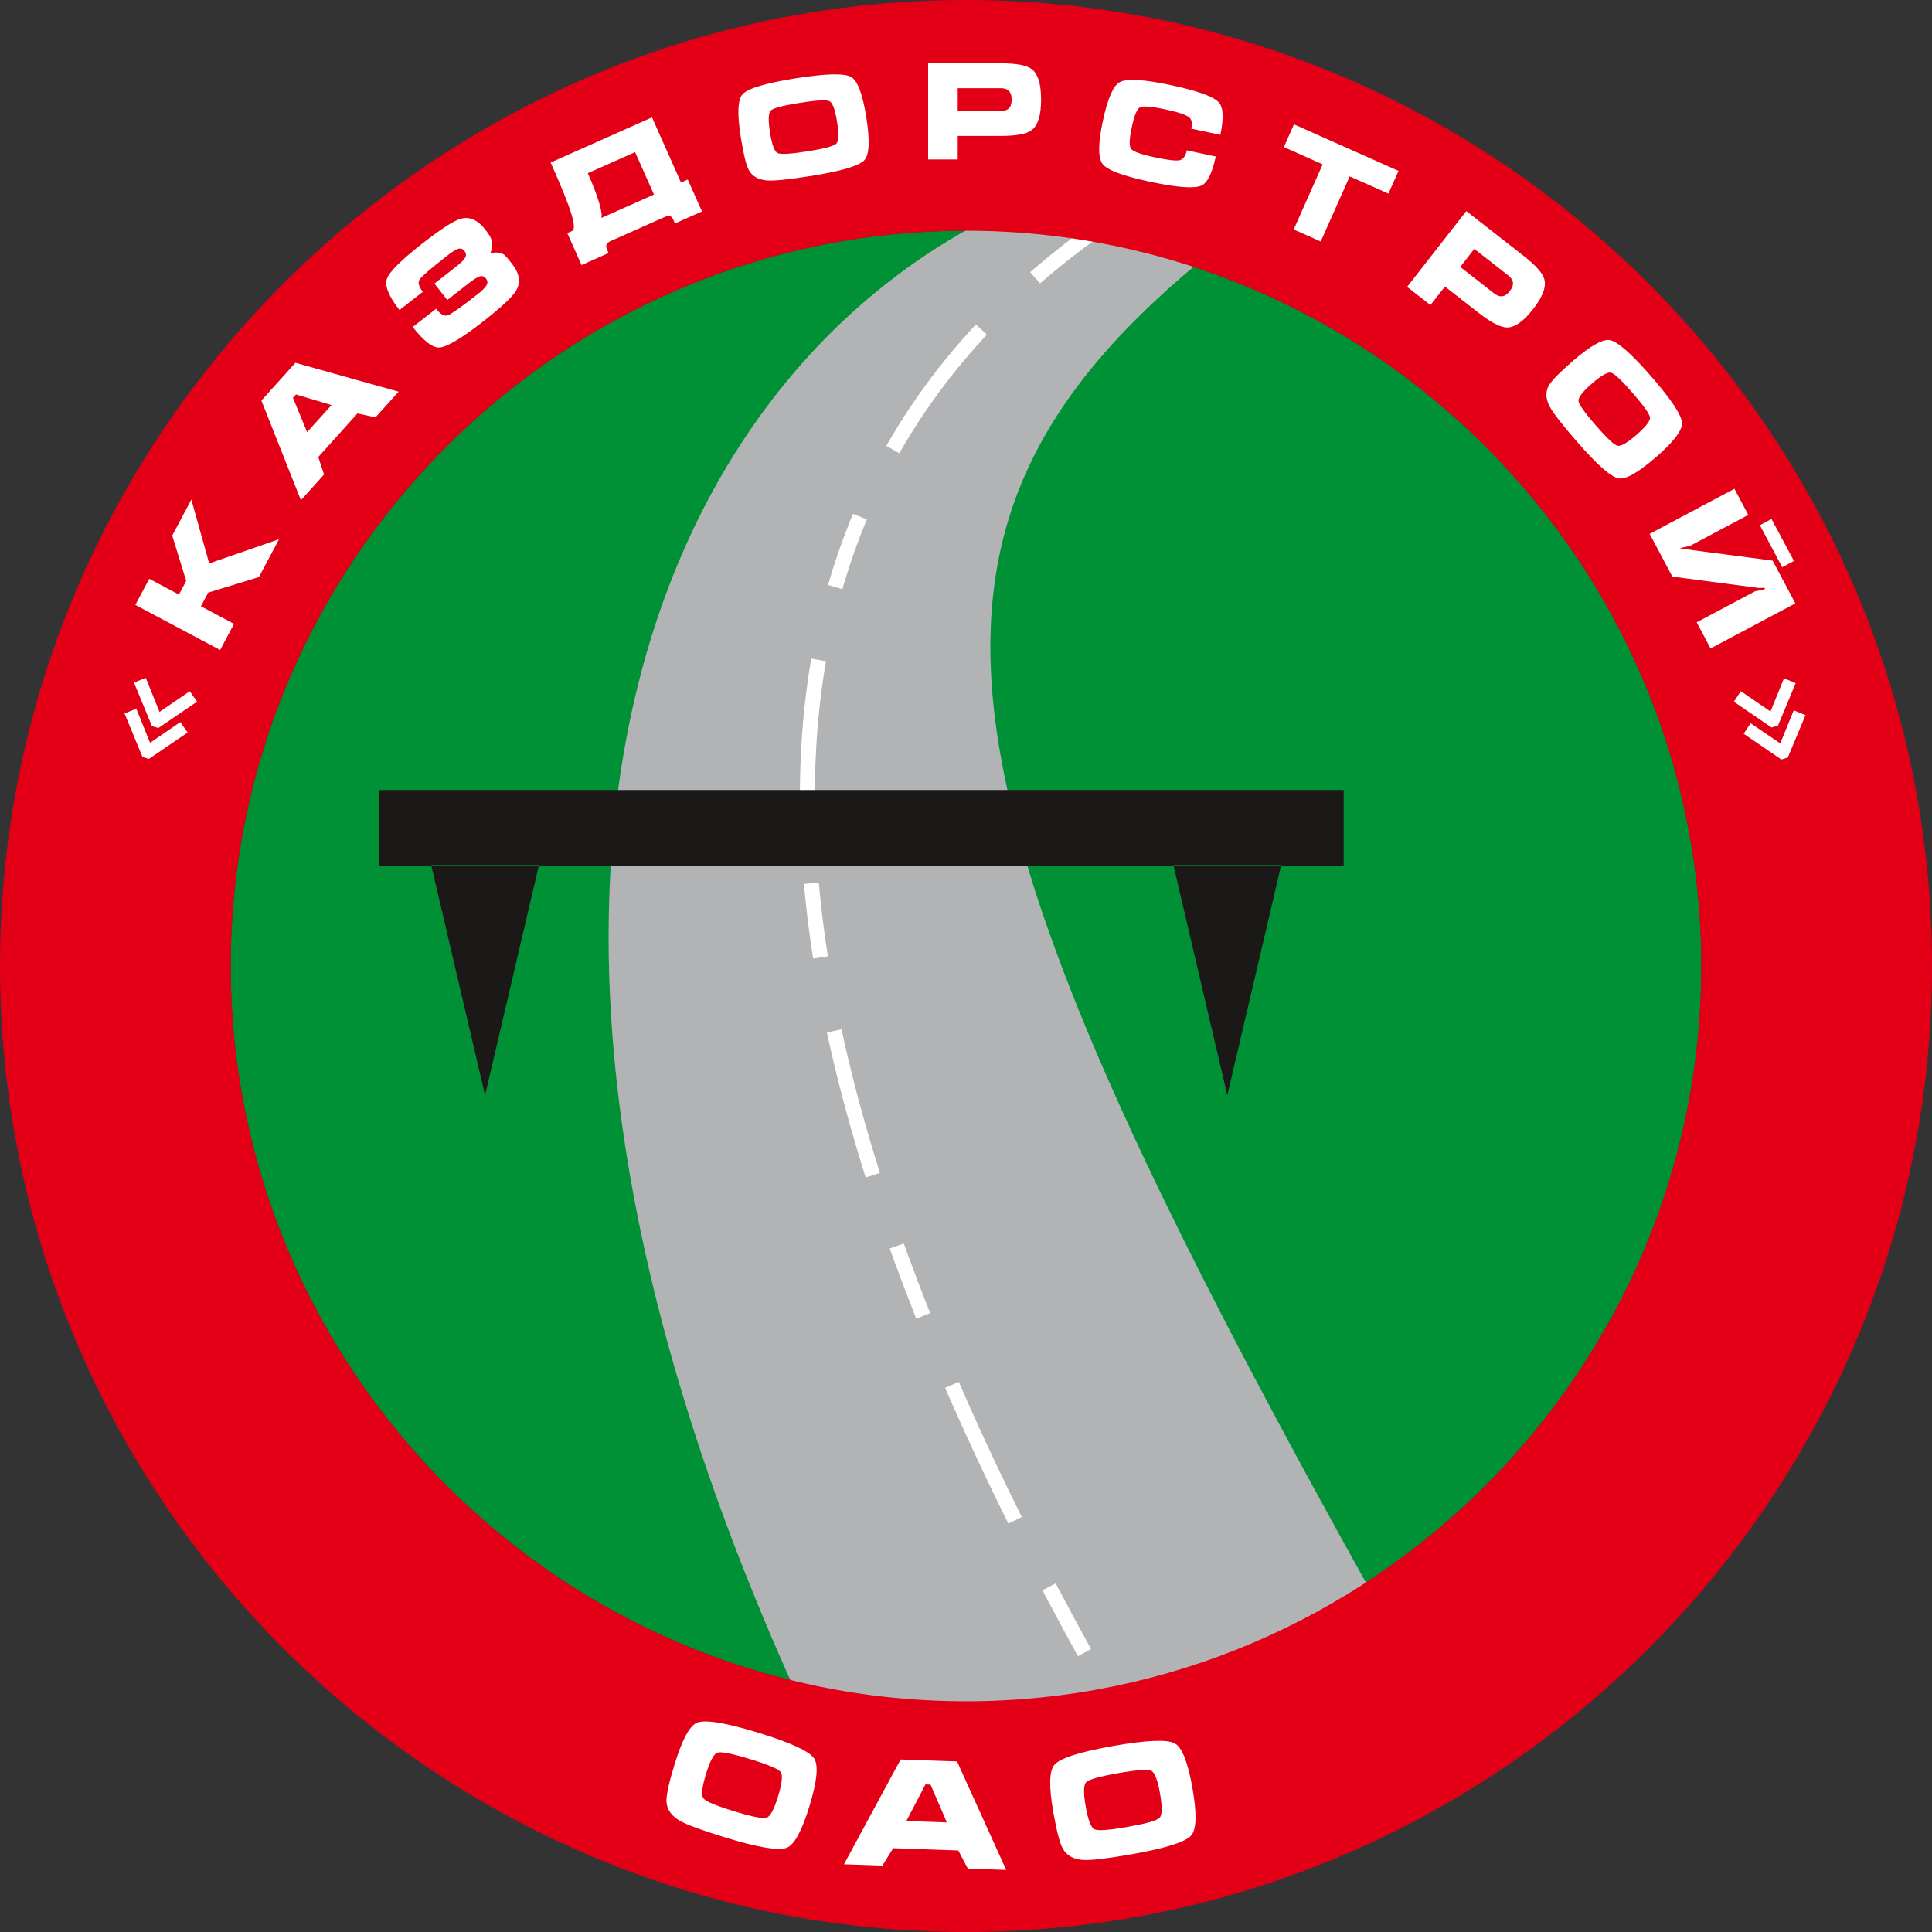 <?xml version="1.0" encoding="UTF-8" standalone="no"?>
<svg
   version="1.1"
   width="258.575"
   height="258.575"
   id="svg16"
   viewBox="0 0 258.575 258.575"
   sodipodi:docname="9f4dbdb96d65ce877ce7ee9e9690bb7a.cdr"
   xmlns:inkscape="http://www.inkscape.org/namespaces/inkscape"
   xmlns:sodipodi="http://sodipodi.sourceforge.net/DTD/sodipodi-0.dtd"
   xmlns="http://www.w3.org/2000/svg"
   xmlns:svg="http://www.w3.org/2000/svg">
  <rect x="0" y="0" width="258.575" height="258.575" fill="#333333" stroke="none"/>
  <defs
     id="defs20" />
  <sodipodi:namedview
     id="namedview18"
     pagecolor="#ffffff"
     bordercolor="#666666"
     borderopacity="1.0"
     inkscape:pageshadow="2"
     inkscape:pageopacity="0.0"
     inkscape:pagecheckerboard="0" />
  <path
     d="m 129.288,30.88 c 54.201,0 98.408,44.207 98.408,98.408 0,54.201 -44.207,98.408 -98.408,98.408 -54.201,0 -98.408,-44.207 -98.408,-98.408 0,-54.201 44.207,-98.408 98.408,-98.408 z"
     style="fill:#009035;fill-rule:evenodd"
     id="path2" />
  <path
     d="m 131.374,29.696 c 18.674,0 18.389,-2.458 28.865,5.601 -44.315,36.852 -35.121,73.395 25.326,181.446 -20.363,8.023 -51.817,18.146 -77.927,12.216 C 57.511,120.422 87.145,52.862 131.374,29.696 Z"
     style="fill:#b1b3b4;fill-rule:evenodd"
     id="path4" />
  <path
     d="m 146.391,30.982 c -49.881,35.769 -52.899,99.023 1.685,195.45"
     style="fill:none;stroke:#ffffff;stroke-width:2;stroke-linecap:butt;stroke-linejoin:miter;stroke-dasharray:10.001, 10.001, 20.001, 10.001"
     id="path6" />
  <path
     d="m 50.729,105.73 h 129.109 v 10.109 H 50.729 Z m 113.531,40.859 7.214,-30.812 h -14.428 z m -99.34,0 7.214,-30.812 H 57.707 Z"
     style="fill:#1b1918;fill-rule:evenodd"
     id="path8" />
  <path
     d="m 129.288,0 c 71.208,0 129.287,58.079 129.287,129.288 0,71.208 -58.079,129.287 -129.287,129.287 C 58.079,258.575 0,200.496 0,129.288 0,58.079 58.079,0 129.288,0 Z m 0,30.88 c 54.2,0 98.408,44.207 98.408,98.408 0,54.201 -44.207,98.408 -98.408,98.408 -54.201,0 -98.408,-44.207 -98.408,-98.408 0,-54.201 44.207,-98.408 98.408,-98.408 z"
     style="fill:#e30016;fill-rule:evenodd"
     id="path10" />
  <path
     d="m 108.347,241.696 c -1.017,3.328 -2.027,5.194 -3.029,5.599 -1.081,0.436 -3.803,-0.012 -8.164,-1.345 -3.188,-0.975 -5.244,-1.729 -6.168,-2.262 -1.16,-0.675 -1.756,-1.554 -1.787,-2.638 -0.025,-0.83 0.333,-2.457 1.073,-4.879 1.018,-3.328 2.021,-5.197 3.01,-5.605 1.086,-0.449 3.808,-0.007 8.169,1.327 4.348,1.329 6.848,2.477 7.501,3.443 0.613,0.912 0.411,3.033 -0.606,6.361 z m -13.867,-4.239 c -0.534,1.747 -0.644,2.825 -0.33,3.235 0.314,0.41 1.676,0.983 4.086,1.72 2.422,0.741 3.879,1.029 4.368,0.865 0.49,-0.164 1.001,-1.119 1.535,-2.866 0.538,-1.76 0.65,-2.844 0.336,-3.254 -0.314,-0.409 -1.676,-0.983 -4.086,-1.72 -2.423,-0.741 -3.879,-1.029 -4.368,-0.865 -0.49,0.164 -1.003,1.126 -1.541,2.886 z m 26.056,-1.97 7.555,0.264 6.577,14.518 -5.137,-0.179 -1.276,-2.426 -8.715,-0.304 -1.442,2.331 -5.137,-0.179 z m 4.005,3.362 -0.68,-0.024 -2.552,4.894 5.416,0.189 z m 35.05,0.435 c 0.604,3.427 0.552,5.548 -0.157,6.364 -0.765,0.88 -3.394,1.716 -7.885,2.507 -3.283,0.579 -5.457,0.84 -6.522,0.785 -1.34,-0.075 -2.27,-0.588 -2.79,-1.539 -0.399,-0.728 -0.819,-2.34 -1.259,-4.835 -0.604,-3.427 -0.558,-5.547 0.138,-6.361 0.763,-0.893 3.39,-1.735 7.881,-2.527 4.478,-0.79 7.227,-0.902 8.247,-0.337 0.961,0.535 1.743,2.515 2.347,5.943 z m -14.28,2.518 c 0.317,1.799 0.709,2.809 1.174,3.032 0.466,0.223 1.94,0.115 4.421,-0.323 2.495,-0.44 3.923,-0.844 4.285,-1.213 0.361,-0.368 0.384,-1.452 0.067,-3.251 -0.319,-1.812 -0.712,-2.829 -1.178,-3.052 -0.465,-0.222 -1.939,-0.115 -4.421,0.323 -2.495,0.44 -3.923,0.844 -4.285,1.212 -0.362,0.368 -0.383,1.458 -0.063,3.271 z"
     style="fill:#ffffff;fill-rule:evenodd"
     id="path12" />
  <path
     d="m 19.931,101.571 -0.861,-0.263 -2.4,-5.816 1.572,-0.649 1.84,4.572 4.047,-2.772 0.986,1.393 z m 1.263,-4.131 -0.861,-0.263 -2.4,-5.816 1.572,-0.649 1.84,4.571 4.047,-2.772 0.986,1.393 z m -3.079,-16.481 1.859,-3.497 3.973,2.113 0.972,-1.827 -1.869,-6.07 2.561,-4.816 2.387,8.547 9.35,-3.244 -2.695,5.07 -6.792,2.077 -0.972,1.827 4.434,2.358 -1.859,3.497 z m 16.87,-27.347 4.553,-5.056 13.815,3.865 -3.095,3.438 -2.411,-0.524 -5.252,5.832 0.773,2.343 -3.095,3.438 z m 4.635,-0.817 -0.41,0.455 1.898,4.591 3.264,-3.625 z m 18.527,-14.841 1.718,2.199 2.894,-2.261 c 0.643,-0.502 1.127,-0.804 1.451,-0.905 0.324,-0.101 0.605,-6e-4 0.841,0.302 0.222,0.284 0.24,0.585 0.056,0.904 -0.185,0.319 -0.579,0.715 -1.185,1.188 -2.194,1.714 -3.523,2.654 -3.988,2.819 -0.465,0.165 -0.989,-0.126 -1.573,-0.873 l -3.121,2.438 c 1.47,1.882 2.658,2.797 3.561,2.745 1.007,-0.056 2.962,-1.218 5.865,-3.486 2.449,-1.913 3.922,-3.293 4.419,-4.138 0.639,-1.093 0.456,-2.282 -0.549,-3.568 -0.495,-0.634 -0.816,-1.015 -0.962,-1.144 -0.432,-0.378 -1.084,-0.471 -1.954,-0.279 0.289,-0.683 0.336,-1.305 0.14,-1.868 -0.107,-0.312 -0.378,-0.748 -0.814,-1.305 -1.02,-1.305 -2.124,-1.782 -3.312,-1.433 -0.94,0.278 -2.644,1.381 -5.112,3.309 -2.837,2.216 -4.417,3.79 -4.741,4.721 -0.324,0.931 0.239,2.322 1.687,4.176 l 3.121,-2.438 c -0.554,-0.709 -0.693,-1.267 -0.417,-1.673 0.277,-0.406 1.511,-1.466 3.705,-3.181 0.653,-0.51 1.14,-0.811 1.464,-0.904 0.324,-0.093 0.6,0.008 0.829,0.3 0.229,0.293 0.257,0.591 0.083,0.895 -0.174,0.304 -0.578,0.703 -1.212,1.198 z m 18.427,-7.041 c 0.329,-0.146 0.308,-0.866 -0.064,-2.158 -0.372,-1.293 -1.31,-3.627 -2.813,-7.004 l 13.566,-6.04 3.88,8.715 0.904,-0.403 1.904,4.276 -3.618,1.611 -0.22,-0.493 c -0.117,-0.263 -0.259,-0.427 -0.425,-0.49 -0.166,-0.064 -0.392,-0.033 -0.677,0.094 l -7.318,3.258 c -0.526,0.234 -0.679,0.598 -0.46,1.092 l 0.219,0.493 -3.618,1.611 -1.904,-4.276 z m 10.952,-4.876 -2.526,-5.673 -6.331,2.819 c 0.703,1.579 1.21,2.903 1.522,3.972 0.312,1.07 0.405,1.744 0.28,2.023 z m 28.419,-10.346 c 0.49,3.094 0.409,5.002 -0.242,5.724 -0.703,0.78 -3.081,1.49 -7.134,2.132 -2.963,0.469 -4.924,0.671 -5.882,0.604 -1.205,-0.089 -2.033,-0.565 -2.486,-1.429 -0.348,-0.662 -0.7,-2.118 -1.057,-4.37 -0.49,-3.093 -0.415,-5.001 0.224,-5.721 0.701,-0.791 3.078,-1.508 7.131,-2.15 4.042,-0.64 6.517,-0.698 7.426,-0.174 0.856,0.496 1.529,2.291 2.019,5.384 z m -12.89,2.042 c 0.257,1.624 0.594,2.54 1.009,2.747 0.416,0.207 1.744,0.134 3.983,-0.221 2.252,-0.357 3.544,-0.698 3.875,-1.024 0.331,-0.326 0.368,-1.301 0.111,-2.925 -0.259,-1.636 -0.596,-2.557 -1.012,-2.765 -0.416,-0.207 -1.743,-0.134 -3.983,0.221 -2.252,0.357 -3.544,0.698 -3.875,1.024 -0.331,0.326 -0.367,1.306 -0.108,2.942 z m 21.163,-9.261 h 9.684 c 2.112,0 3.504,0.258 4.176,0.774 0.84,0.636 1.26,1.998 1.26,4.086 0,2.076 -0.414,3.432 -1.242,4.068 -0.684,0.528 -2.082,0.792 -4.194,0.792 h -5.724 v 3.15 h -3.96 z m 3.96,6.39 h 5.724 c 0.468,0 0.822,-0.102 1.062,-0.306 0.288,-0.24 0.432,-0.648 0.432,-1.224 0,-0.564 -0.144,-0.972 -0.432,-1.224 -0.24,-0.204 -0.594,-0.306 -1.062,-0.306 h -5.724 z m 28.489,-3.48 c 3.591,0.763 5.74,1.533 6.447,2.309 0.618,0.671 0.69,2.122 0.216,4.352 l -3.891,-0.827 c 0.155,-0.728 0.06,-1.233 -0.285,-1.514 -0.429,-0.349 -1.488,-0.703 -3.179,-1.062 -1.89,-0.402 -3.03,-0.491 -3.421,-0.267 -0.391,0.224 -0.752,1.116 -1.084,2.677 -0.329,1.549 -0.361,2.506 -0.095,2.869 0.266,0.363 1.344,0.746 3.234,1.147 1.714,0.364 2.807,0.489 3.279,0.375 0.472,-0.115 0.789,-0.553 0.952,-1.316 l 3.873,0.823 c -0.476,2.242 -1.121,3.541 -1.932,3.896 -0.961,0.421 -3.248,0.248 -6.864,-0.52 -3.615,-0.768 -5.732,-1.562 -6.349,-2.38 -0.617,-0.818 -0.607,-2.73 0.032,-5.735 0.636,-2.993 1.385,-4.729 2.248,-5.208 0.931,-0.514 3.204,-0.386 6.82,0.382 z m 15.162,8.3 1.355,-3.042 13.994,6.231 -1.355,3.042 -5.18,-2.306 -3.88,8.715 -3.618,-1.611 3.88,-8.715 z m 24.421,8.569 7.631,5.962 c 1.664,1.3 2.602,2.361 2.814,3.181 0.27,1.018 -0.237,2.35 -1.522,3.995 -1.278,1.636 -2.439,2.45 -3.483,2.441 -0.864,-0.005 -2.128,-0.658 -3.792,-1.958 l -4.511,-3.524 -1.939,2.482 -3.121,-2.438 z m -0.814,7.474 4.51,3.524 c 0.369,0.288 0.71,0.425 1.025,0.412 0.374,-0.012 0.739,-0.245 1.094,-0.698 0.347,-0.444 0.485,-0.855 0.413,-1.23 -0.064,-0.308 -0.28,-0.607 -0.648,-0.895 l -4.511,-3.524 z m 26.183,25.468 c -2.364,2.055 -4.025,2.998 -4.982,2.829 -1.034,-0.183 -2.897,-1.823 -5.589,-4.92 -1.968,-2.264 -3.178,-3.82 -3.629,-4.668 -0.563,-1.069 -0.598,-2.024 -0.106,-2.865 0.377,-0.646 1.426,-1.716 3.147,-3.212 2.364,-2.055 4.021,-3.002 4.971,-2.842 1.043,0.175 2.91,1.811 5.602,4.909 2.685,3.088 4.046,5.157 4.083,6.206 0.033,0.989 -1.132,2.511 -3.496,4.565 z m -8.562,-9.849 c -1.241,1.079 -1.839,1.849 -1.795,2.312 0.044,0.462 0.81,1.549 2.298,3.261 1.496,1.721 2.47,2.635 2.921,2.743 0.452,0.108 1.298,-0.377 2.539,-1.456 1.25,-1.087 1.853,-1.861 1.808,-2.323 -0.044,-0.462 -0.81,-1.549 -2.298,-3.261 -1.496,-1.721 -2.47,-2.635 -2.921,-2.744 -0.452,-0.108 -1.302,0.381 -2.552,1.468 z m 19.074,14.072 1.859,3.497 -7.819,4.157 c -0.342,0.073 -0.678,0.143 -1.009,0.211 -0.111,0.046 -0.22,0.097 -0.326,0.153 0.039,0.074 0.146,0.109 0.321,0.105 0.174,-0.004 0.347,-0.011 0.519,-0.021 l 11.569,1.514 3.042,5.721 -11.348,6.034 -1.859,-3.497 7.835,-4.166 c 0.01,-0.005 0.35,-0.071 1.018,-0.195 0.106,-0.056 0.215,-0.107 0.326,-0.153 -0.039,-0.074 -0.149,-0.108 -0.329,-0.1 -0.179,0.007 -0.35,0.013 -0.511,0.017 l -11.593,-1.522 -3.042,-5.721 z m 7.972,9.665 -3.007,-5.618 -1.558,0.828 2.992,5.626 z m -2.998,22.284 -5.044,-3.446 0.923,-1.412 3.975,2.719 1.803,-4.447 1.572,0.649 -2.369,5.674 z m 1.31,4.286 -5.044,-3.446 0.924,-1.412 3.969,2.701 1.808,-4.43 1.572,0.649 -2.369,5.674 z"
     style="fill:#ffffff;fill-rule:evenodd"
     id="path14" />
</svg>
